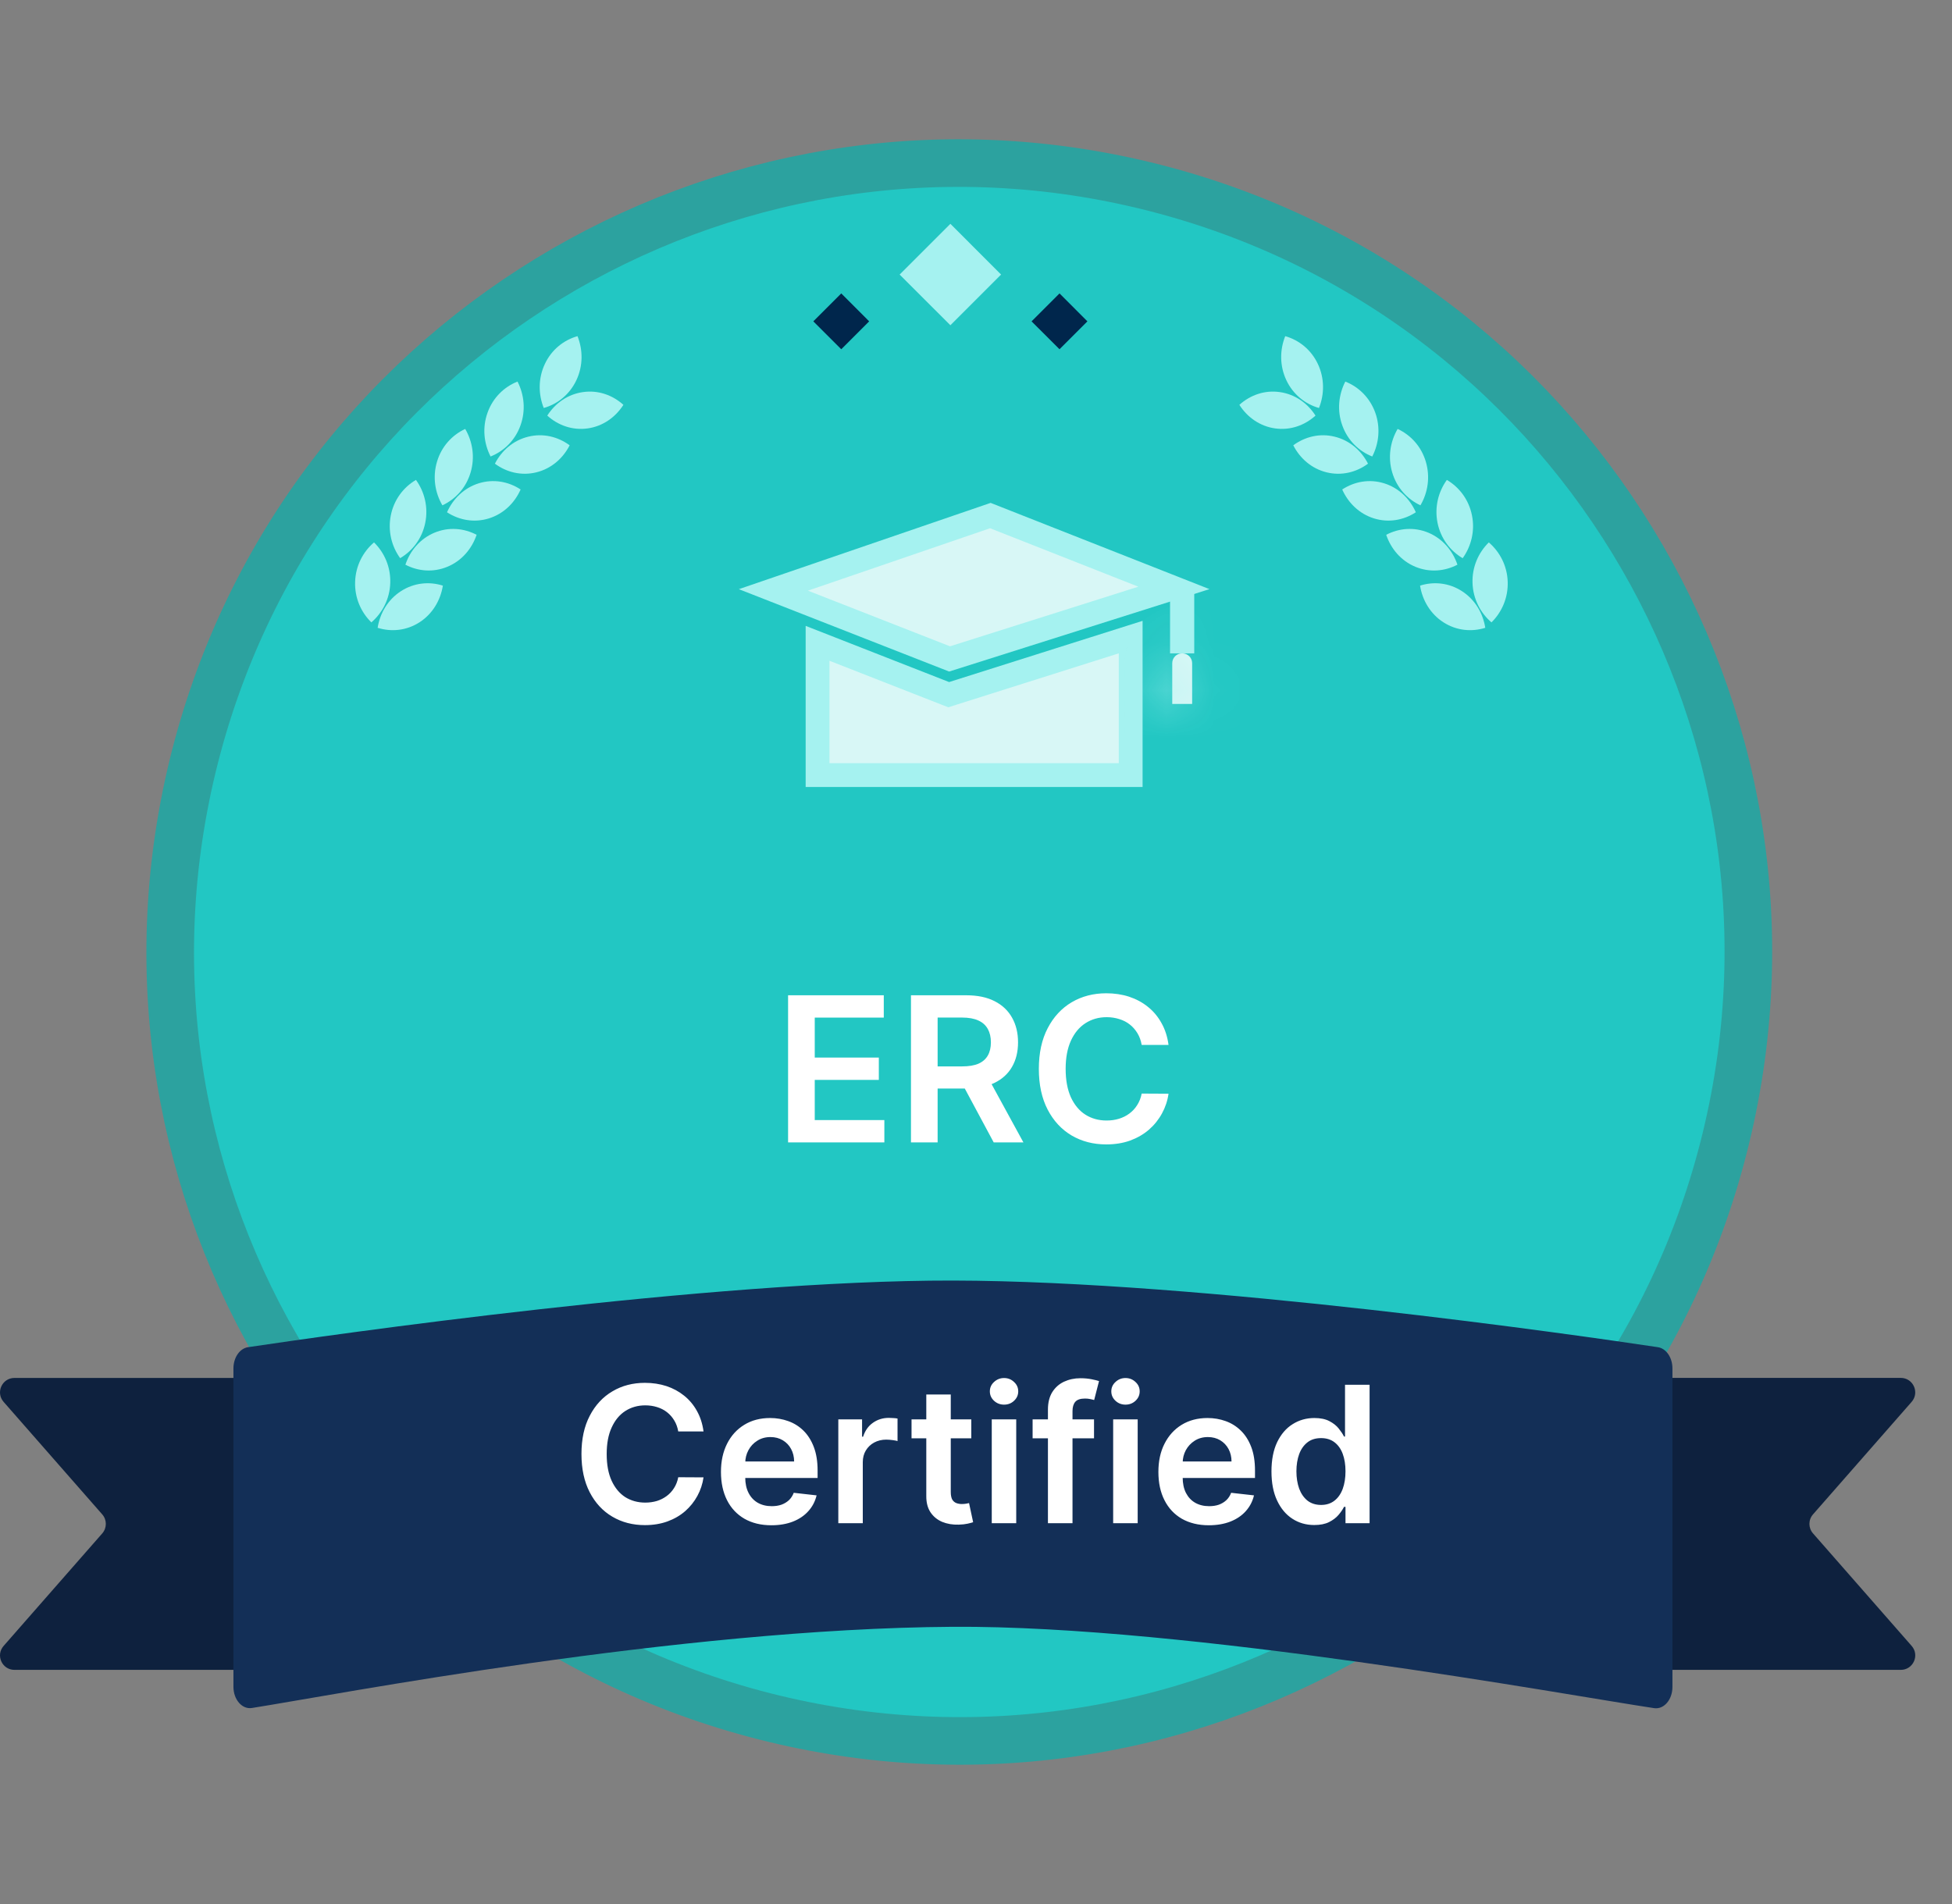 <svg width="41" height="40" viewBox="0 0 41 40" fill="none" xmlns="http://www.w3.org/2000/svg">
<rect x="0" y="0" width="41" height="40" fill="#808080" stroke="none"/>
<path d="M26.452 14.393H25.852V13.162C25.852 12.999 25.984 12.867 26.147 12.867H26.157C26.32 12.867 26.452 12.999 26.452 13.162V14.393Z" fill="#00264C"/>
<path d="M26.151 10.874V12.867" stroke="#333333" stroke-width="0.508" stroke-miterlimit="10"/>
<path d="M36.255 23.894C38.406 14.999 32.938 6.045 24.043 3.894C15.148 1.743 6.194 7.211 4.043 16.106C1.892 25.001 7.36 33.956 16.255 36.106C25.15 38.257 34.105 32.789 36.255 23.894Z" fill="#22C7C3" stroke="#2CA29F" stroke-miterlimit="10"/>
<path d="M30.317 13.073C30.592 13.25 30.911 13.279 31.197 13.189C31.148 12.881 30.981 12.596 30.707 12.419C30.433 12.242 30.113 12.212 29.827 12.303C29.876 12.61 30.043 12.896 30.317 13.073Z" fill="#A5F2F0"/>
<path d="M31.668 12.222C31.679 12.557 31.545 12.861 31.327 13.075C31.095 12.877 30.941 12.584 30.929 12.248C30.918 11.912 31.053 11.609 31.271 11.395C31.502 11.593 31.657 11.886 31.668 12.222Z" fill="#A5F2F0"/>
<path d="M29.726 11.906C30.025 12.031 30.345 12.003 30.612 11.863C30.512 11.568 30.301 11.317 30.002 11.191C29.703 11.066 29.383 11.095 29.116 11.235C29.215 11.529 29.426 11.78 29.726 11.906Z" fill="#A5F2F0"/>
<path d="M30.917 10.825C30.984 11.154 30.901 11.477 30.722 11.727C30.461 11.573 30.261 11.313 30.194 10.984C30.128 10.655 30.21 10.332 30.39 10.082C30.65 10.235 30.851 10.496 30.917 10.825Z" fill="#A5F2F0"/>
<path d="M28.86 10.891C29.17 10.987 29.485 10.927 29.738 10.762C29.613 10.478 29.38 10.249 29.071 10.153C28.761 10.057 28.446 10.117 28.192 10.283C28.318 10.566 28.551 10.795 28.86 10.891Z" fill="#A5F2F0"/>
<path d="M29.948 9.699C30.044 10.021 29.991 10.35 29.835 10.616C29.562 10.489 29.339 10.249 29.243 9.928C29.147 9.606 29.2 9.277 29.356 9.011C29.63 9.138 29.853 9.378 29.948 9.699Z" fill="#A5F2F0"/>
<path d="M27.864 9.923C28.179 10 28.49 9.922 28.734 9.741C28.593 9.466 28.348 9.251 28.034 9.174C27.72 9.096 27.408 9.175 27.164 9.355C27.305 9.631 27.551 9.846 27.864 9.923Z" fill="#A5F2F0"/>
<path d="M28.886 8.668C28.999 8.983 28.964 9.315 28.823 9.59C28.543 9.48 28.307 9.253 28.194 8.938C28.08 8.623 28.116 8.291 28.257 8.016C28.537 8.127 28.772 8.353 28.886 8.668Z" fill="#A5F2F0"/>
<path d="M26.782 9C27.102 9.045 27.405 8.936 27.631 8.731C27.465 8.471 27.201 8.282 26.881 8.237C26.561 8.191 26.258 8.301 26.032 8.505C26.198 8.765 26.462 8.955 26.782 9Z" fill="#A5F2F0"/>
<path d="M27.681 7.647C27.823 7.949 27.819 8.284 27.704 8.571C27.416 8.49 27.16 8.288 27.018 7.986C26.876 7.684 26.88 7.35 26.995 7.062C27.284 7.144 27.539 7.345 27.681 7.647Z" fill="#A5F2F0"/>
<path d="M8.812 13.073C8.537 13.25 8.218 13.279 7.932 13.189C7.981 12.881 8.148 12.596 8.422 12.419C8.696 12.242 9.016 12.212 9.302 12.303C9.253 12.61 9.086 12.896 8.812 13.073Z" fill="#A5F2F0"/>
<path d="M7.459 12.222C7.447 12.558 7.582 12.861 7.8 13.075C8.031 12.877 8.186 12.584 8.197 12.248C8.208 11.912 8.074 11.609 7.856 11.395C7.624 11.593 7.47 11.886 7.459 12.222Z" fill="#A5F2F0"/>
<path d="M9.401 11.905C9.101 12.031 8.782 12.003 8.515 11.863C8.614 11.568 8.825 11.317 9.125 11.191C9.424 11.066 9.743 11.095 10.011 11.235C9.911 11.529 9.7 11.78 9.401 11.905Z" fill="#A5F2F0"/>
<path d="M8.209 10.825C8.143 11.154 8.225 11.477 8.405 11.726C8.665 11.573 8.866 11.312 8.932 10.983C8.999 10.654 8.916 10.331 8.737 10.082C8.476 10.235 8.275 10.496 8.209 10.825Z" fill="#A5F2F0"/>
<path d="M10.268 10.891C9.958 10.987 9.643 10.927 9.389 10.762C9.515 10.478 9.748 10.249 10.057 10.153C10.367 10.057 10.682 10.117 10.935 10.283C10.81 10.566 10.577 10.795 10.268 10.891Z" fill="#A5F2F0"/>
<path d="M9.179 9.699C9.083 10.02 9.136 10.35 9.292 10.616C9.566 10.489 9.789 10.249 9.884 9.927C9.98 9.606 9.927 9.277 9.771 9.011C9.498 9.138 9.274 9.378 9.179 9.699Z" fill="#A5F2F0"/>
<path d="M11.265 9.923C10.95 10 10.639 9.922 10.395 9.741C10.536 9.466 10.781 9.251 11.095 9.174C11.409 9.096 11.721 9.175 11.965 9.355C11.824 9.631 11.579 9.846 11.265 9.923Z" fill="#A5F2F0"/>
<path d="M10.241 8.668C10.127 8.983 10.163 9.315 10.304 9.59C10.583 9.479 10.819 9.253 10.932 8.938C11.046 8.623 11.011 8.291 10.87 8.016C10.59 8.127 10.354 8.353 10.241 8.668Z" fill="#A5F2F0"/>
<path d="M12.344 9C12.024 9.045 11.721 8.936 11.495 8.731C11.661 8.471 11.925 8.282 12.245 8.237C12.565 8.191 12.868 8.301 13.094 8.505C12.928 8.765 12.664 8.955 12.344 9Z" fill="#A5F2F0"/>
<path d="M11.444 7.647C11.302 7.949 11.306 8.284 11.421 8.571C11.709 8.49 11.965 8.288 12.107 7.986C12.249 7.684 12.245 7.35 12.13 7.062C11.841 7.144 11.585 7.345 11.444 7.647Z" fill="#A5F2F0"/>
<path d="M21.027 5.768L19.962 4.702L18.896 5.768L19.962 6.833L21.027 5.768Z" fill="#A5F2F0"/>
<path d="M22.84 6.751L22.254 6.164L21.667 6.751L22.254 7.337L22.84 6.751Z" fill="#00264C"/>
<path d="M18.256 6.751L17.67 6.164L17.083 6.751L17.67 7.337L18.256 6.751Z" fill="#00264C"/>
<path d="M6.657 35.081H0.304C0.043 35.081 -0.096 34.774 0.076 34.578L2.147 32.215C2.248 32.1 2.248 31.929 2.147 31.814L0.076 29.451C-0.096 29.255 0.043 28.948 0.304 28.948H6.657C6.825 28.948 6.96 29.084 6.96 29.251V34.778C6.96 34.946 6.824 35.081 6.657 35.081Z" fill="#0E213E"/>
<path d="M33.572 35.081H39.924C40.185 35.081 40.325 34.774 40.152 34.577L38.081 32.214C37.98 32.1 37.98 31.929 38.081 31.814L40.152 29.451C40.324 29.255 40.185 28.947 39.924 28.947H33.572C33.404 28.947 33.268 29.083 33.268 29.251V34.778C33.268 34.946 33.404 35.081 33.572 35.081Z" fill="#0E213E"/>
<path d="M35.128 35.439C35.128 35.708 34.949 35.916 34.743 35.885C32.911 35.611 24.96 34.145 20.016 34.176C14.228 34.212 7.023 35.61 5.29 35.882C5.084 35.914 4.903 35.705 4.903 35.436V28.748C4.903 28.52 5.035 28.328 5.21 28.302C6.874 28.054 14.933 26.893 20.016 26.902C25.266 26.912 33.175 28.055 34.822 28.302C34.996 28.328 35.128 28.519 35.128 28.748V35.439H35.128Z" fill="#132F57"/>
<path d="M19.945 13.843L16.244 12.393L20.801 10.831L24.657 12.351L19.945 13.843Z" fill="#D8F7F6" stroke="#A5F2F0" stroke-width="0.5"/>
<path d="M19.845 14.562L19.927 14.594L20.011 14.567L23.749 13.384V16.283H17.172V13.515L19.845 14.562Z" fill="#D8F7F6" stroke="#A5F2F0" stroke-width="0.5"/>
<mask id="path-32-inside-1_8_60" fill="white">
<path d="M25.04 14.788H24.622V13.931C24.622 13.818 24.714 13.726 24.827 13.726H24.834C24.947 13.726 25.04 13.818 25.04 13.931V14.788Z"/>
</mask>
<path d="M25.04 14.788H24.622V13.931C24.622 13.818 24.714 13.726 24.827 13.726H24.834C24.947 13.726 25.04 13.818 25.04 13.931V14.788Z" fill="#D8F7F6"/>
<path d="M25.04 14.788V15.788H26.04V14.788H25.04ZM24.622 14.788H23.622V15.788H24.622V14.788ZM25.04 13.788H24.622V15.788H25.04V13.788ZM25.622 14.788V13.931H23.622V14.788H25.622ZM25.622 13.931C25.622 14.37 25.266 14.726 24.827 14.726V12.726C24.161 12.726 23.622 13.265 23.622 13.931H25.622ZM24.827 14.726H24.834V12.726H24.827V14.726ZM24.834 14.726C24.395 14.726 24.04 14.37 24.04 13.931H26.04C26.04 13.265 25.5 12.726 24.834 12.726V14.726ZM24.04 13.931V14.788H26.04V13.931H24.04Z" fill="#A5F2F0" mask="url(#path-32-inside-1_8_60)"/>
<path d="M24.83 12.338V13.726" stroke="#A5F2F0" stroke-width="0.508" stroke-miterlimit="10"/>
<path d="M16.553 24V20.909H18.563V21.378H17.113V22.218H18.459V22.687H17.113V23.531H18.575V24H16.553ZM19.134 24V20.909H20.293C20.531 20.909 20.73 20.95 20.891 21.033C21.053 21.115 21.175 21.231 21.258 21.38C21.341 21.528 21.383 21.7 21.383 21.898C21.383 22.096 21.341 22.268 21.256 22.414C21.173 22.559 21.049 22.671 20.887 22.75C20.724 22.829 20.523 22.868 20.286 22.868H19.46V22.403H20.21C20.349 22.403 20.463 22.384 20.552 22.346C20.64 22.307 20.705 22.25 20.748 22.175C20.791 22.1 20.813 22.007 20.813 21.898C20.813 21.788 20.791 21.694 20.748 21.617C20.704 21.538 20.639 21.479 20.55 21.439C20.462 21.398 20.347 21.377 20.207 21.377H19.694V24H19.134ZM20.731 22.599L21.496 24H20.872L20.12 22.599H20.731ZM24.544 21.952H23.98C23.964 21.859 23.934 21.777 23.891 21.706C23.847 21.634 23.794 21.572 23.729 21.522C23.665 21.471 23.591 21.434 23.509 21.409C23.427 21.383 23.339 21.369 23.245 21.369C23.077 21.369 22.928 21.412 22.798 21.496C22.668 21.58 22.567 21.702 22.493 21.864C22.42 22.025 22.383 22.222 22.383 22.454C22.383 22.691 22.42 22.89 22.493 23.052C22.568 23.213 22.669 23.335 22.798 23.417C22.928 23.499 23.076 23.54 23.243 23.54C23.336 23.54 23.422 23.528 23.503 23.503C23.584 23.478 23.657 23.442 23.722 23.393C23.787 23.345 23.842 23.286 23.886 23.215C23.931 23.145 23.963 23.064 23.98 22.974L24.544 22.977C24.523 23.124 24.477 23.262 24.407 23.39C24.337 23.519 24.246 23.633 24.134 23.731C24.021 23.829 23.889 23.905 23.738 23.961C23.587 24.015 23.42 24.042 23.236 24.042C22.964 24.042 22.721 23.979 22.508 23.854C22.295 23.728 22.127 23.546 22.004 23.309C21.881 23.071 21.82 22.787 21.82 22.454C21.82 22.122 21.882 21.837 22.006 21.6C22.129 21.363 22.298 21.181 22.511 21.055C22.724 20.93 22.966 20.867 23.236 20.867C23.408 20.867 23.568 20.891 23.716 20.939C23.863 20.988 23.995 21.058 24.111 21.152C24.227 21.245 24.322 21.358 24.396 21.493C24.472 21.627 24.521 21.78 24.544 21.952Z" fill="white"/>
<path d="M14.777 30.072H14.246C14.231 29.985 14.203 29.908 14.162 29.841C14.121 29.773 14.07 29.715 14.01 29.668C13.949 29.62 13.88 29.585 13.803 29.561C13.726 29.537 13.643 29.524 13.554 29.524C13.396 29.524 13.256 29.564 13.133 29.643C13.011 29.722 12.916 29.838 12.847 29.99C12.777 30.142 12.743 30.327 12.743 30.546C12.743 30.768 12.777 30.956 12.847 31.108C12.917 31.259 13.012 31.374 13.133 31.452C13.256 31.528 13.395 31.567 13.553 31.567C13.64 31.567 13.721 31.555 13.797 31.533C13.874 31.509 13.942 31.474 14.003 31.429C14.064 31.384 14.116 31.328 14.158 31.261C14.2 31.195 14.23 31.119 14.246 31.034L14.777 31.037C14.757 31.175 14.714 31.305 14.648 31.426C14.582 31.547 14.497 31.654 14.391 31.747C14.285 31.839 14.161 31.911 14.018 31.963C13.876 32.014 13.719 32.04 13.546 32.04C13.29 32.04 13.062 31.981 12.861 31.862C12.66 31.744 12.502 31.573 12.386 31.349C12.271 31.126 12.213 30.858 12.213 30.546C12.213 30.232 12.271 29.964 12.388 29.741C12.504 29.518 12.663 29.347 12.864 29.229C13.064 29.11 13.292 29.051 13.546 29.051C13.707 29.051 13.858 29.074 13.997 29.119C14.136 29.165 14.26 29.232 14.369 29.32C14.478 29.407 14.568 29.514 14.638 29.641C14.709 29.767 14.755 29.91 14.777 30.072ZM16.203 32.043C15.984 32.043 15.795 31.997 15.636 31.906C15.478 31.814 15.356 31.685 15.271 31.517C15.186 31.349 15.143 31.15 15.143 30.922C15.143 30.697 15.186 30.5 15.271 30.331C15.357 30.16 15.477 30.028 15.632 29.933C15.786 29.838 15.967 29.79 16.176 29.79C16.31 29.79 16.437 29.812 16.556 29.855C16.677 29.898 16.783 29.964 16.875 30.054C16.967 30.144 17.04 30.259 17.093 30.398C17.146 30.536 17.173 30.701 17.173 30.892V31.05H15.385V30.703H16.68C16.679 30.605 16.658 30.517 16.616 30.44C16.575 30.363 16.516 30.302 16.441 30.257C16.367 30.213 16.281 30.19 16.183 30.19C16.078 30.19 15.985 30.216 15.906 30.267C15.826 30.317 15.764 30.384 15.72 30.466C15.676 30.547 15.654 30.637 15.653 30.734V31.037C15.653 31.164 15.676 31.273 15.723 31.364C15.769 31.454 15.834 31.523 15.917 31.571C16.001 31.618 16.098 31.642 16.21 31.642C16.285 31.642 16.352 31.632 16.413 31.611C16.474 31.589 16.526 31.557 16.571 31.516C16.615 31.474 16.649 31.422 16.672 31.361L17.152 31.415C17.121 31.542 17.064 31.652 16.978 31.747C16.894 31.841 16.786 31.914 16.654 31.966C16.523 32.017 16.372 32.043 16.203 32.043ZM17.608 32V29.818H18.107V30.182H18.129C18.169 30.056 18.237 29.959 18.334 29.891C18.431 29.822 18.543 29.787 18.668 29.787C18.696 29.787 18.728 29.788 18.763 29.791C18.799 29.793 18.829 29.796 18.852 29.801V30.274C18.831 30.267 18.796 30.26 18.749 30.254C18.702 30.248 18.657 30.244 18.614 30.244C18.52 30.244 18.436 30.265 18.361 30.305C18.287 30.345 18.229 30.401 18.186 30.472C18.143 30.543 18.122 30.625 18.122 30.717V32H17.608ZM20.401 29.818V30.216H19.146V29.818H20.401ZM19.456 29.296H19.97V31.344C19.97 31.413 19.981 31.466 20.001 31.503C20.023 31.539 20.052 31.563 20.087 31.577C20.122 31.59 20.16 31.597 20.203 31.597C20.235 31.597 20.265 31.594 20.291 31.59C20.319 31.585 20.34 31.581 20.354 31.577L20.44 31.979C20.413 31.988 20.374 31.999 20.322 32.01C20.272 32.021 20.211 32.028 20.138 32.03C20.009 32.034 19.893 32.014 19.79 31.972C19.687 31.928 19.605 31.861 19.544 31.77C19.484 31.679 19.455 31.565 19.456 31.429V29.296ZM20.831 32V29.818H21.345V32H20.831ZM21.089 29.509C21.008 29.509 20.938 29.482 20.879 29.428C20.82 29.373 20.791 29.307 20.791 29.23C20.791 29.152 20.82 29.087 20.879 29.033C20.938 28.978 21.008 28.95 21.089 28.95C21.172 28.95 21.242 28.978 21.299 29.033C21.358 29.087 21.387 29.152 21.387 29.23C21.387 29.307 21.358 29.373 21.299 29.428C21.242 29.482 21.172 29.509 21.089 29.509ZM22.979 29.818V30.216H21.689V29.818H22.979ZM22.011 32V29.612C22.011 29.465 22.042 29.343 22.102 29.246C22.164 29.148 22.246 29.075 22.349 29.027C22.453 28.979 22.567 28.954 22.693 28.954C22.782 28.954 22.861 28.962 22.93 28.976C23 28.99 23.051 29.003 23.084 29.014L22.982 29.412C22.96 29.405 22.932 29.399 22.899 29.392C22.866 29.384 22.829 29.381 22.788 29.381C22.693 29.381 22.625 29.404 22.585 29.45C22.546 29.496 22.527 29.561 22.527 29.646V32H22.011ZM23.381 32V29.818H23.896V32H23.381ZM23.64 29.509C23.558 29.509 23.488 29.482 23.43 29.428C23.371 29.373 23.342 29.307 23.342 29.23C23.342 29.152 23.371 29.087 23.43 29.033C23.488 28.978 23.558 28.95 23.64 28.95C23.722 28.95 23.792 28.978 23.85 29.033C23.909 29.087 23.938 29.152 23.938 29.23C23.938 29.307 23.909 29.373 23.85 29.428C23.792 29.482 23.722 29.509 23.64 29.509ZM25.39 32.043C25.172 32.043 24.983 31.997 24.823 31.906C24.665 31.814 24.544 31.685 24.459 31.517C24.373 31.349 24.331 31.15 24.331 30.922C24.331 30.697 24.373 30.5 24.459 30.331C24.545 30.16 24.665 30.028 24.819 29.933C24.974 29.838 25.155 29.79 25.363 29.79C25.498 29.79 25.625 29.812 25.744 29.855C25.864 29.898 25.97 29.964 26.062 30.054C26.155 30.144 26.228 30.259 26.281 30.398C26.334 30.536 26.36 30.701 26.36 30.892V31.05H24.572V30.703H25.867C25.867 30.605 25.845 30.517 25.804 30.44C25.762 30.363 25.704 30.302 25.629 30.257C25.555 30.213 25.469 30.19 25.37 30.19C25.265 30.19 25.173 30.216 25.093 30.267C25.014 30.317 24.952 30.384 24.907 30.466C24.864 30.547 24.841 30.637 24.841 30.734V31.037C24.841 31.164 24.864 31.273 24.91 31.364C24.957 31.454 25.021 31.523 25.105 31.571C25.188 31.618 25.286 31.642 25.397 31.642C25.472 31.642 25.54 31.632 25.601 31.611C25.661 31.589 25.714 31.557 25.758 31.516C25.803 31.474 25.836 31.422 25.859 31.361L26.339 31.415C26.309 31.542 26.251 31.652 26.166 31.747C26.082 31.841 25.974 31.914 25.842 31.966C25.71 32.017 25.56 32.043 25.39 32.043ZM27.605 32.038C27.434 32.038 27.28 31.994 27.145 31.906C27.009 31.818 26.902 31.69 26.824 31.523C26.745 31.355 26.706 31.151 26.706 30.912C26.706 30.669 26.746 30.465 26.825 30.298C26.906 30.131 27.014 30.004 27.151 29.919C27.287 29.833 27.439 29.79 27.607 29.79C27.734 29.79 27.84 29.812 27.922 29.855C28.004 29.898 28.07 29.949 28.118 30.01C28.166 30.07 28.204 30.126 28.23 30.179H28.251V29.091H28.767V32H28.261V31.656H28.23C28.204 31.709 28.165 31.766 28.115 31.825C28.065 31.884 27.999 31.934 27.916 31.976C27.834 32.017 27.73 32.038 27.605 32.038ZM27.749 31.616C27.858 31.616 27.95 31.587 28.027 31.528C28.104 31.469 28.162 31.386 28.202 31.28C28.241 31.174 28.261 31.05 28.261 30.909C28.261 30.768 28.241 30.645 28.202 30.541C28.163 30.437 28.105 30.356 28.028 30.298C27.953 30.241 27.859 30.212 27.749 30.212C27.634 30.212 27.538 30.241 27.462 30.301C27.385 30.361 27.327 30.443 27.288 30.548C27.25 30.653 27.23 30.774 27.23 30.909C27.23 31.046 27.25 31.167 27.288 31.274C27.328 31.38 27.386 31.464 27.463 31.526C27.541 31.586 27.636 31.616 27.749 31.616Z" fill="white"/>
</svg>